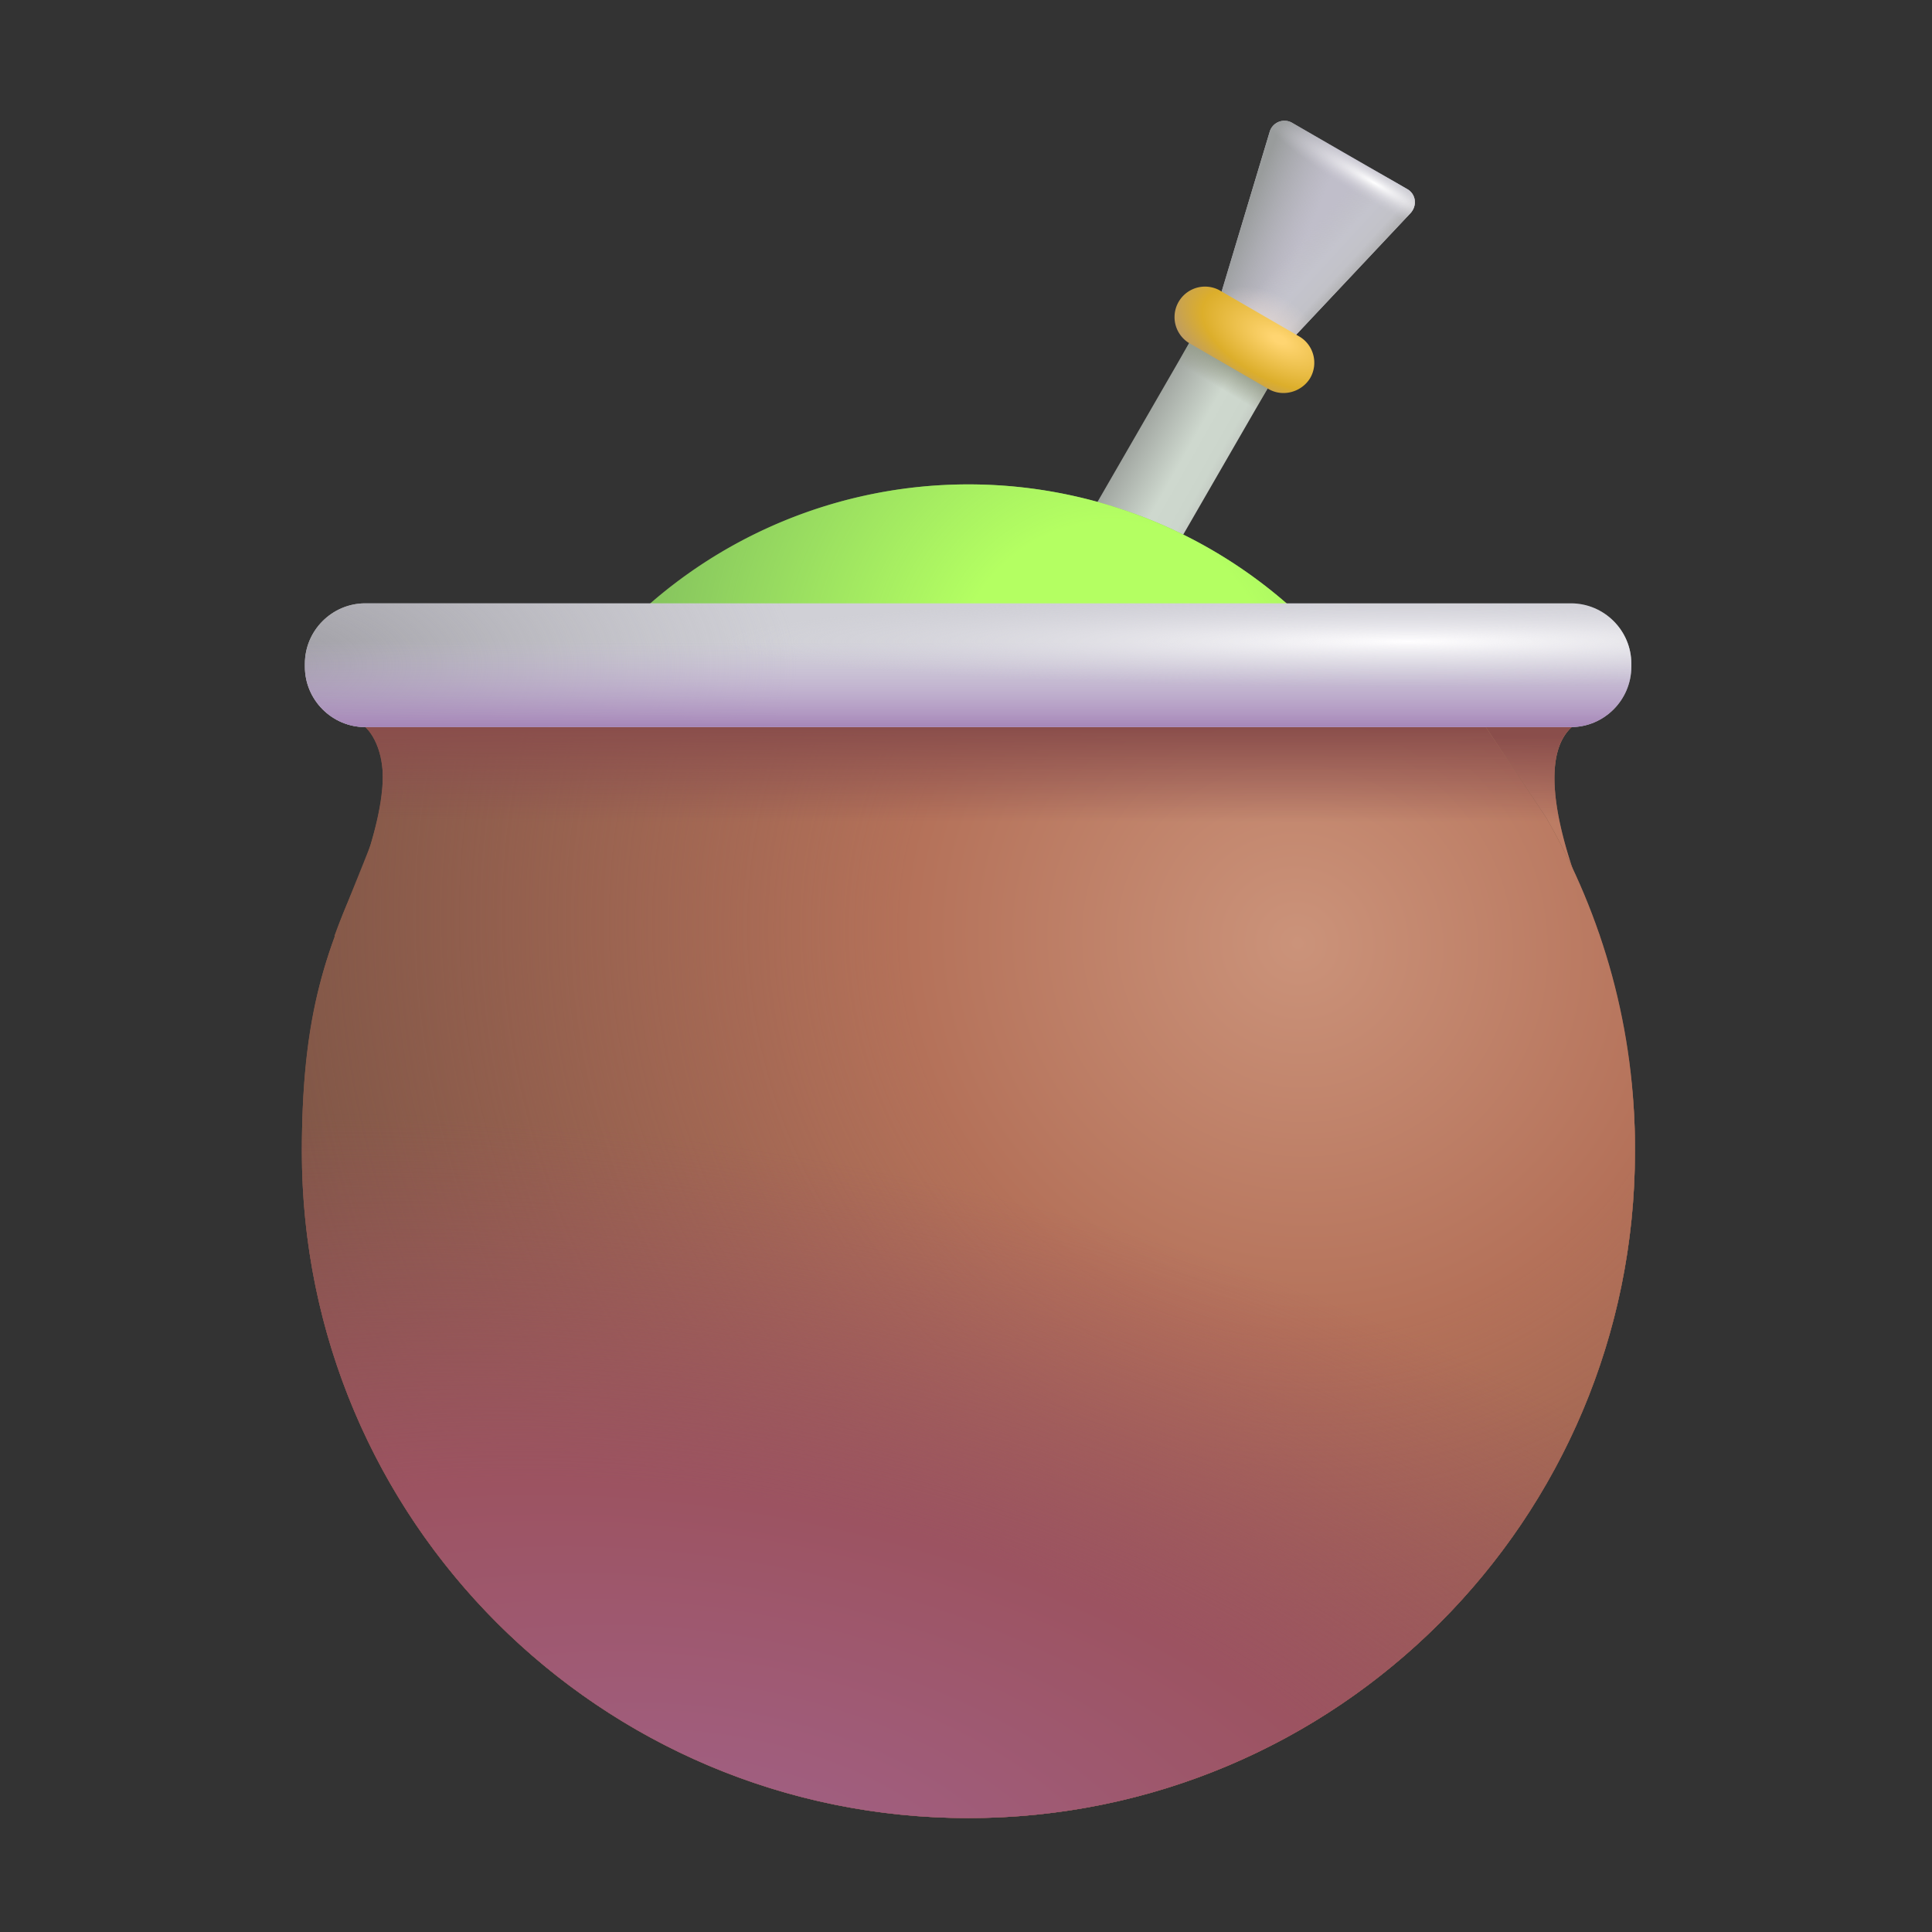 <svg xmlns="http://www.w3.org/2000/svg" fill="none" viewBox="0 0 32 32"><rect x="0" y="0" width="32" height="32" fill="#333333" stroke="none"/><path fill="#C0BECA" d="m23.31 3.133-1.91-1.1a.255.255 0 0 0-.37.15l-.8 2.66-.25.43 1.23.71.25-.43 1.9-2.02c.12-.13.09-.32-.05-.4"/><path fill="url(#svg-de9dbebd-fbb1-4585-921f-31f31519b597-a)" d="m23.31 3.133-1.91-1.1a.255.255 0 0 0-.37.15l-.8 2.66-.25.43 1.23.71.25-.43 1.9-2.02c.12-.13.09-.32-.05-.4"/><path fill="url(#svg-3803f105-ac7e-44a7-b72c-b126d8e72884-b)" d="m23.31 3.133-1.91-1.1a.255.255 0 0 0-.37.15l-.8 2.66-.25.43 1.23.71.25-.43 1.9-2.02c.12-.13.09-.32-.05-.4"/><path fill="url(#svg-e3049dc5-ba6d-45ed-a7a6-71b04b35aa56-c)" d="m23.31 3.133-1.91-1.1a.255.255 0 0 0-.37.15l-.8 2.66-.25.43 1.23.71.25-.43 1.9-2.02c.12-.13.09-.32-.05-.4"/><path fill="url(#svg-5c0c6c9e-835e-4a31-8d7d-542887258da8-d)" d="m23.31 3.133-1.91-1.1a.255.255 0 0 0-.37.15l-.8 2.66-.25.43 1.23.71.25-.43 1.9-2.02c.12-.13.09-.32-.05-.4"/><path fill="url(#svg-8cc3ae0a-9558-4e39-aca0-a18032fe94eb-e)" d="m19.95 5.243-5.27 9.13 1.3.75 5.27-9.13z"/><path fill="url(#svg-b9c6ad1f-7a1c-4a45-981c-484a4608e67e-f)" d="m19.95 5.243-5.27 9.13 1.3.75 5.27-9.13z"/><path fill="url(#svg-8a586ac6-2318-4553-9021-bcfe6ac9929f-g)" d="m21.01 6.443-1.33-.77a.505.505 0 0 1 .51-.87l1.33.77c.24.14.32.45.18.69-.14.23-.45.32-.69.18"/><path fill="#85C35E" d="M16.04 24.083a8.03 8.03 0 1 0 0-16.06 8.03 8.03 0 0 0 0 16.06"/><path fill="url(#svg-7116cae7-a83c-4f6d-9782-41b152a599b2-h)" d="M16.04 24.083a8.03 8.03 0 1 0 0-16.06 8.03 8.03 0 0 0 0 16.06"/><path fill="#7A5445" d="m26.47 15.483.03.02s-.04-.08-.1-.21a8 8 0 0 0-.3-.75c-.31-.88-.6-2.1-.02-2.54.95-.73-1.99-.72-1.99-.72l-.25.77H8.26l-.25-.78s-2.93 0-1.99.72c.57.44.27 1.62-.05 2.5-.16.32-.3.65-.42.98-.01.02-.01.03-.01.03h.01c-.36.96-.55 2.04-.55 3.57 0 6.1 4.94 11.04 11.04 11.04s11.04-4.94 11.04-11.04c.01-1.26-.23-2.47-.61-3.59"/><path fill="url(#svg-e35c178d-cfa5-4133-96eb-1129ffdcc993-i)" d="m26.47 15.483.03.02s-.04-.08-.1-.21a8 8 0 0 0-.3-.75c-.31-.88-.6-2.1-.02-2.54.95-.73-1.99-.72-1.99-.72l-.25.77H8.26l-.25-.78s-2.93 0-1.99.72c.57.44.27 1.62-.05 2.5-.16.32-.3.65-.42.98-.01.02-.01.03-.01.03h.01c-.36.96-.55 2.04-.55 3.57 0 6.1 4.94 11.04 11.04 11.04s11.04-4.94 11.04-11.04c.01-1.26-.23-2.47-.61-3.59"/><path fill="url(#svg-8401448c-4758-4fdb-90e1-69d2a75eec5f-j)" d="m26.47 15.483.03.02s-.04-.08-.1-.21a8 8 0 0 0-.3-.75c-.31-.88-.6-2.1-.02-2.54.95-.73-1.99-.72-1.99-.72l-.25.77H8.26l-.25-.78s-2.93 0-1.99.72c.57.44.27 1.62-.05 2.5-.16.32-.3.65-.42.98-.01.02-.01.03-.01.03h.01c-.36.96-.55 2.04-.55 3.57 0 6.1 4.94 11.04 11.04 11.04s11.04-4.94 11.04-11.04c.01-1.26-.23-2.47-.61-3.59"/><path fill="url(#svg-1df72433-37a6-4f81-93ad-795dffb52406-k)" d="m26.47 15.483.03.02s-.04-.08-.1-.21a8 8 0 0 0-.3-.75c-.31-.88-.6-2.1-.02-2.54.95-.73-1.99-.72-1.99-.72l-.25.77H8.26l-.25-.78s-2.93 0-1.99.72c.57.44.27 1.62-.05 2.5-.16.32-.3.65-.42.98-.01.02-.01.03-.01.03h.01c-.36.96-.55 2.04-.55 3.57 0 6.1 4.94 11.04 11.04 11.04s11.04-4.94 11.04-11.04c.01-1.26-.23-2.47-.61-3.59"/><path fill="#7A5445" d="m25.61 13.543-1-1.5H6.05s.32.26.29.95c-.01.39-.2 1-.2 1-.64 1.64-1.14 2.49-1.14 5.08 0 6.1 4.94 11.04 11.04 11.04s11.04-4.94 11.04-11.04c.01-2.02-.53-3.9-1.47-5.53"/><path fill="url(#svg-0d9e1dc8-5134-486e-82d1-c2d55162f8f5-l)" d="m25.61 13.543-1-1.5H6.05s.32.26.29.95c-.01.39-.2 1-.2 1-.64 1.64-1.14 2.49-1.14 5.08 0 6.1 4.94 11.04 11.04 11.04s11.04-4.94 11.04-11.04c.01-2.02-.53-3.9-1.47-5.53"/><path fill="url(#svg-b5a6dc29-d59b-42ab-b0b4-a3875f7da6b0-m)" d="m25.61 13.543-1-1.5H6.05s.32.26.29.95c-.01.39-.2 1-.2 1-.64 1.64-1.14 2.49-1.14 5.08 0 6.1 4.94 11.04 11.04 11.04s11.04-4.94 11.04-11.04c.01-2.02-.53-3.9-1.47-5.53"/><path fill="url(#svg-26e38cda-2798-462b-96b6-98c7087fe502-n)" d="m25.61 13.543-1-1.5H6.05s.32.26.29.95c-.01.39-.2 1-.2 1-.64 1.64-1.14 2.49-1.14 5.08 0 6.1 4.94 11.04 11.04 11.04s11.04-4.94 11.04-11.04c.01-2.02-.53-3.9-1.47-5.53"/><path fill="url(#svg-970ac78c-d78e-4437-b115-a060b8dc5d7a-o)" d="M22.73 10.033H9.36c-.31 0-.6.15-.77.41l-1.11 1.6h17.14l-1.11-1.6a.95.95 0 0 0-.78-.41"/><path fill="#D0D0D6" d="M26.02 12.043H6.05c-.55 0-1-.45-1-1v-.05c0-.55.45-1 1-1h19.97c.55 0 1 .45 1 1v.05c0 .55-.45 1-1 1"/><path fill="url(#svg-65155ecb-d173-41b2-b081-963ebb180701-p)" d="M26.02 12.043H6.05c-.55 0-1-.45-1-1v-.05c0-.55.45-1 1-1h19.97c.55 0 1 .45 1 1v.05c0 .55-.45 1-1 1"/><path fill="url(#svg-7507a3bb-a368-49b0-a956-b00956ad2981-q)" d="M26.02 12.043H6.05c-.55 0-1-.45-1-1v-.05c0-.55.45-1 1-1h19.97c.55 0 1 .45 1 1v.05c0 .55-.45 1-1 1"/><path fill="url(#svg-7a163f07-da4c-49f3-90cb-127452996547-r)" d="M26.02 12.043H6.05c-.55 0-1-.45-1-1v-.05c0-.55.45-1 1-1h19.97c.55 0 1 .45 1 1v.05c0 .55-.45 1-1 1"/><defs><radialGradient id="svg-e3049dc5-ba6d-45ed-a7a6-71b04b35aa56-c" cx="0" cy="0" r="1" gradientTransform="rotate(117.759 8.8 9.066)scale(.671 1.011)" gradientUnits="userSpaceOnUse"><stop stop-color="#E4D7D1"/><stop offset="1" stop-color="#E3D6D3" stop-opacity="0"/></radialGradient><radialGradient id="svg-5c0c6c9e-835e-4a31-8d7d-542887258da8-d" cx="0" cy="0" r="1" gradientTransform="rotate(120.466 10.516 8.026)scale(.308 2.034)" gradientUnits="userSpaceOnUse"><stop stop-color="#fff"/><stop offset="1" stop-color="#CCCAD4" stop-opacity="0"/></radialGradient><radialGradient id="svg-8a586ac6-2318-4553-9021-bcfe6ac9929f-g" cx="0" cy="0" r="1" gradientTransform="matrix(-.438 .888 -1.802 -.888 21.188 5.622)" gradientUnits="userSpaceOnUse"><stop offset=".057" stop-color="#FFD571"/><stop offset=".688" stop-color="#DCAE2B"/><stop offset="1" stop-color="#BF9D62"/></radialGradient><radialGradient id="svg-7116cae7-a83c-4f6d-9782-41b152a599b2-h" cx="0" cy="0" r="1" gradientTransform="rotate(100.312 4.494 13.292)scale(13.044)" gradientUnits="userSpaceOnUse"><stop offset=".199" stop-color="#B4FF62"/><stop offset=".603" stop-color="#B2FF64" stop-opacity="0"/></radialGradient><radialGradient id="svg-e35c178d-cfa5-4133-96eb-1129ffdcc993-i" cx="0" cy="0" r="1" gradientTransform="matrix(-8.75 16.812 -16.83 -8.759 21.5 15.008)" gradientUnits="userSpaceOnUse"><stop stop-color="#CB937A"/><stop offset=".35" stop-color="#B47159"/><stop offset="1" stop-color="#AE6A57" stop-opacity="0"/></radialGradient><radialGradient id="svg-8401448c-4758-4fdb-90e1-69d2a75eec5f-j" cx="0" cy="0" r="1" gradientTransform="matrix(-2.125 12.251 -23.532 -4.082 11.875 31.038)" gradientUnits="userSpaceOnUse"><stop stop-color="#A26289"/><stop offset=".515" stop-color="#9C5361"/><stop offset="1" stop-color="#9E5460" stop-opacity="0"/></radialGradient><radialGradient id="svg-0d9e1dc8-5134-486e-82d1-c2d55162f8f5-l" cx="0" cy="0" r="1" gradientTransform="rotate(118.486 6.1 14.21)scale(18.346 18.799)" gradientUnits="userSpaceOnUse"><stop stop-color="#CB937A"/><stop offset=".35" stop-color="#B47159"/><stop offset="1" stop-color="#AE6A57" stop-opacity="0"/></radialGradient><radialGradient id="svg-b5a6dc29-d59b-42ab-b0b4-a3875f7da6b0-m" cx="0" cy="0" r="1" gradientTransform="rotate(100.251 -7.01 20.46)scale(11.941 23.853)" gradientUnits="userSpaceOnUse"><stop stop-color="#A26289"/><stop offset=".515" stop-color="#9C5361"/><stop offset="1" stop-color="#9E5460" stop-opacity="0"/></radialGradient><radialGradient id="svg-65155ecb-d173-41b2-b081-963ebb180701-p" cx="0" cy="0" r="1" gradientTransform="matrix(0 4.357 -8.875 0 4.313 11.018)" gradientUnits="userSpaceOnUse"><stop stop-color="#9C9BA1"/><stop offset="1" stop-color="#B0AEB6" stop-opacity="0"/></radialGradient><radialGradient id="svg-7a163f07-da4c-49f3-90cb-127452996547-r" cx="0" cy="0" r="1" gradientTransform="matrix(0 .75 -11.312 0 23.313 10.625)" gradientUnits="userSpaceOnUse"><stop stop-color="#FFFEFF"/><stop offset="1" stop-color="#DAD8E2" stop-opacity="0"/></radialGradient><linearGradient id="svg-de9dbebd-fbb1-4585-921f-31f31519b597-a" x1="20.438" x2="21.453" y1="3.992" y2="4.406" gradientUnits="userSpaceOnUse"><stop stop-color="#999C9C"/><stop offset="1" stop-color="#ACACB2" stop-opacity="0"/></linearGradient><linearGradient id="svg-3803f105-ac7e-44a7-b72c-b126d8e72884-b" x1="22.172" x2="21.422" y1="4.813" y2="4.125" gradientUnits="userSpaceOnUse"><stop stop-color="#B3B3B5"/><stop offset=".184" stop-color="#C2C2C8"/><stop offset=".531" stop-color="#C4C4CD"/><stop offset="1" stop-color="#C1C1C7" stop-opacity="0"/></linearGradient><linearGradient id="svg-8cc3ae0a-9558-4e39-aca0-a18032fe94eb-e" x1="18.938" x2="20.484" y1="6.875" y2="7.75" gradientUnits="userSpaceOnUse"><stop stop-color="#9EA39E"/><stop offset=".521" stop-color="#CED8CE"/><stop offset=".793" stop-color="#CCD6CC"/><stop offset="1" stop-color="#BBBFBA"/></linearGradient><linearGradient id="svg-b9c6ad1f-7a1c-4a45-981c-484a4608e67e-f" x1="20.375" x2="20.141" y1="6" y2="6.391" gradientUnits="userSpaceOnUse"><stop stop-color="#959E8C"/><stop offset="1" stop-color="#939783" stop-opacity="0"/></linearGradient><linearGradient id="svg-1df72433-37a6-4f81-93ad-795dffb52406-k" x1="16.04" x2="16.04" y1="12.188" y2="13.625" gradientUnits="userSpaceOnUse"><stop stop-color="#8A4E4B"/><stop offset="1" stop-color="#894F51" stop-opacity="0"/></linearGradient><linearGradient id="svg-26e38cda-2798-462b-96b6-98c7087fe502-n" x1="16.04" x2="16.04" y1="12.043" y2="13.625" gradientUnits="userSpaceOnUse"><stop stop-color="#8A4E4B"/><stop offset="1" stop-color="#894F51" stop-opacity="0"/></linearGradient><linearGradient id="svg-970ac78c-d78e-4437-b115-a060b8dc5d7a-o" x1="8.267" x2="27.306" y1="8.847" y2="14.886" gradientUnits="userSpaceOnUse"><stop stop-color="#E6E6E6"/><stop offset=".994" stop-color="#CCC"/></linearGradient><linearGradient id="svg-7507a3bb-a368-49b0-a956-b00956ad2981-q" x1="16.035" x2="16.035" y1="10.625" y2="12.043" gradientUnits="userSpaceOnUse"><stop stop-color="#C9B8DF" stop-opacity="0"/><stop offset="1" stop-color="#A686B8"/></linearGradient></defs></svg>